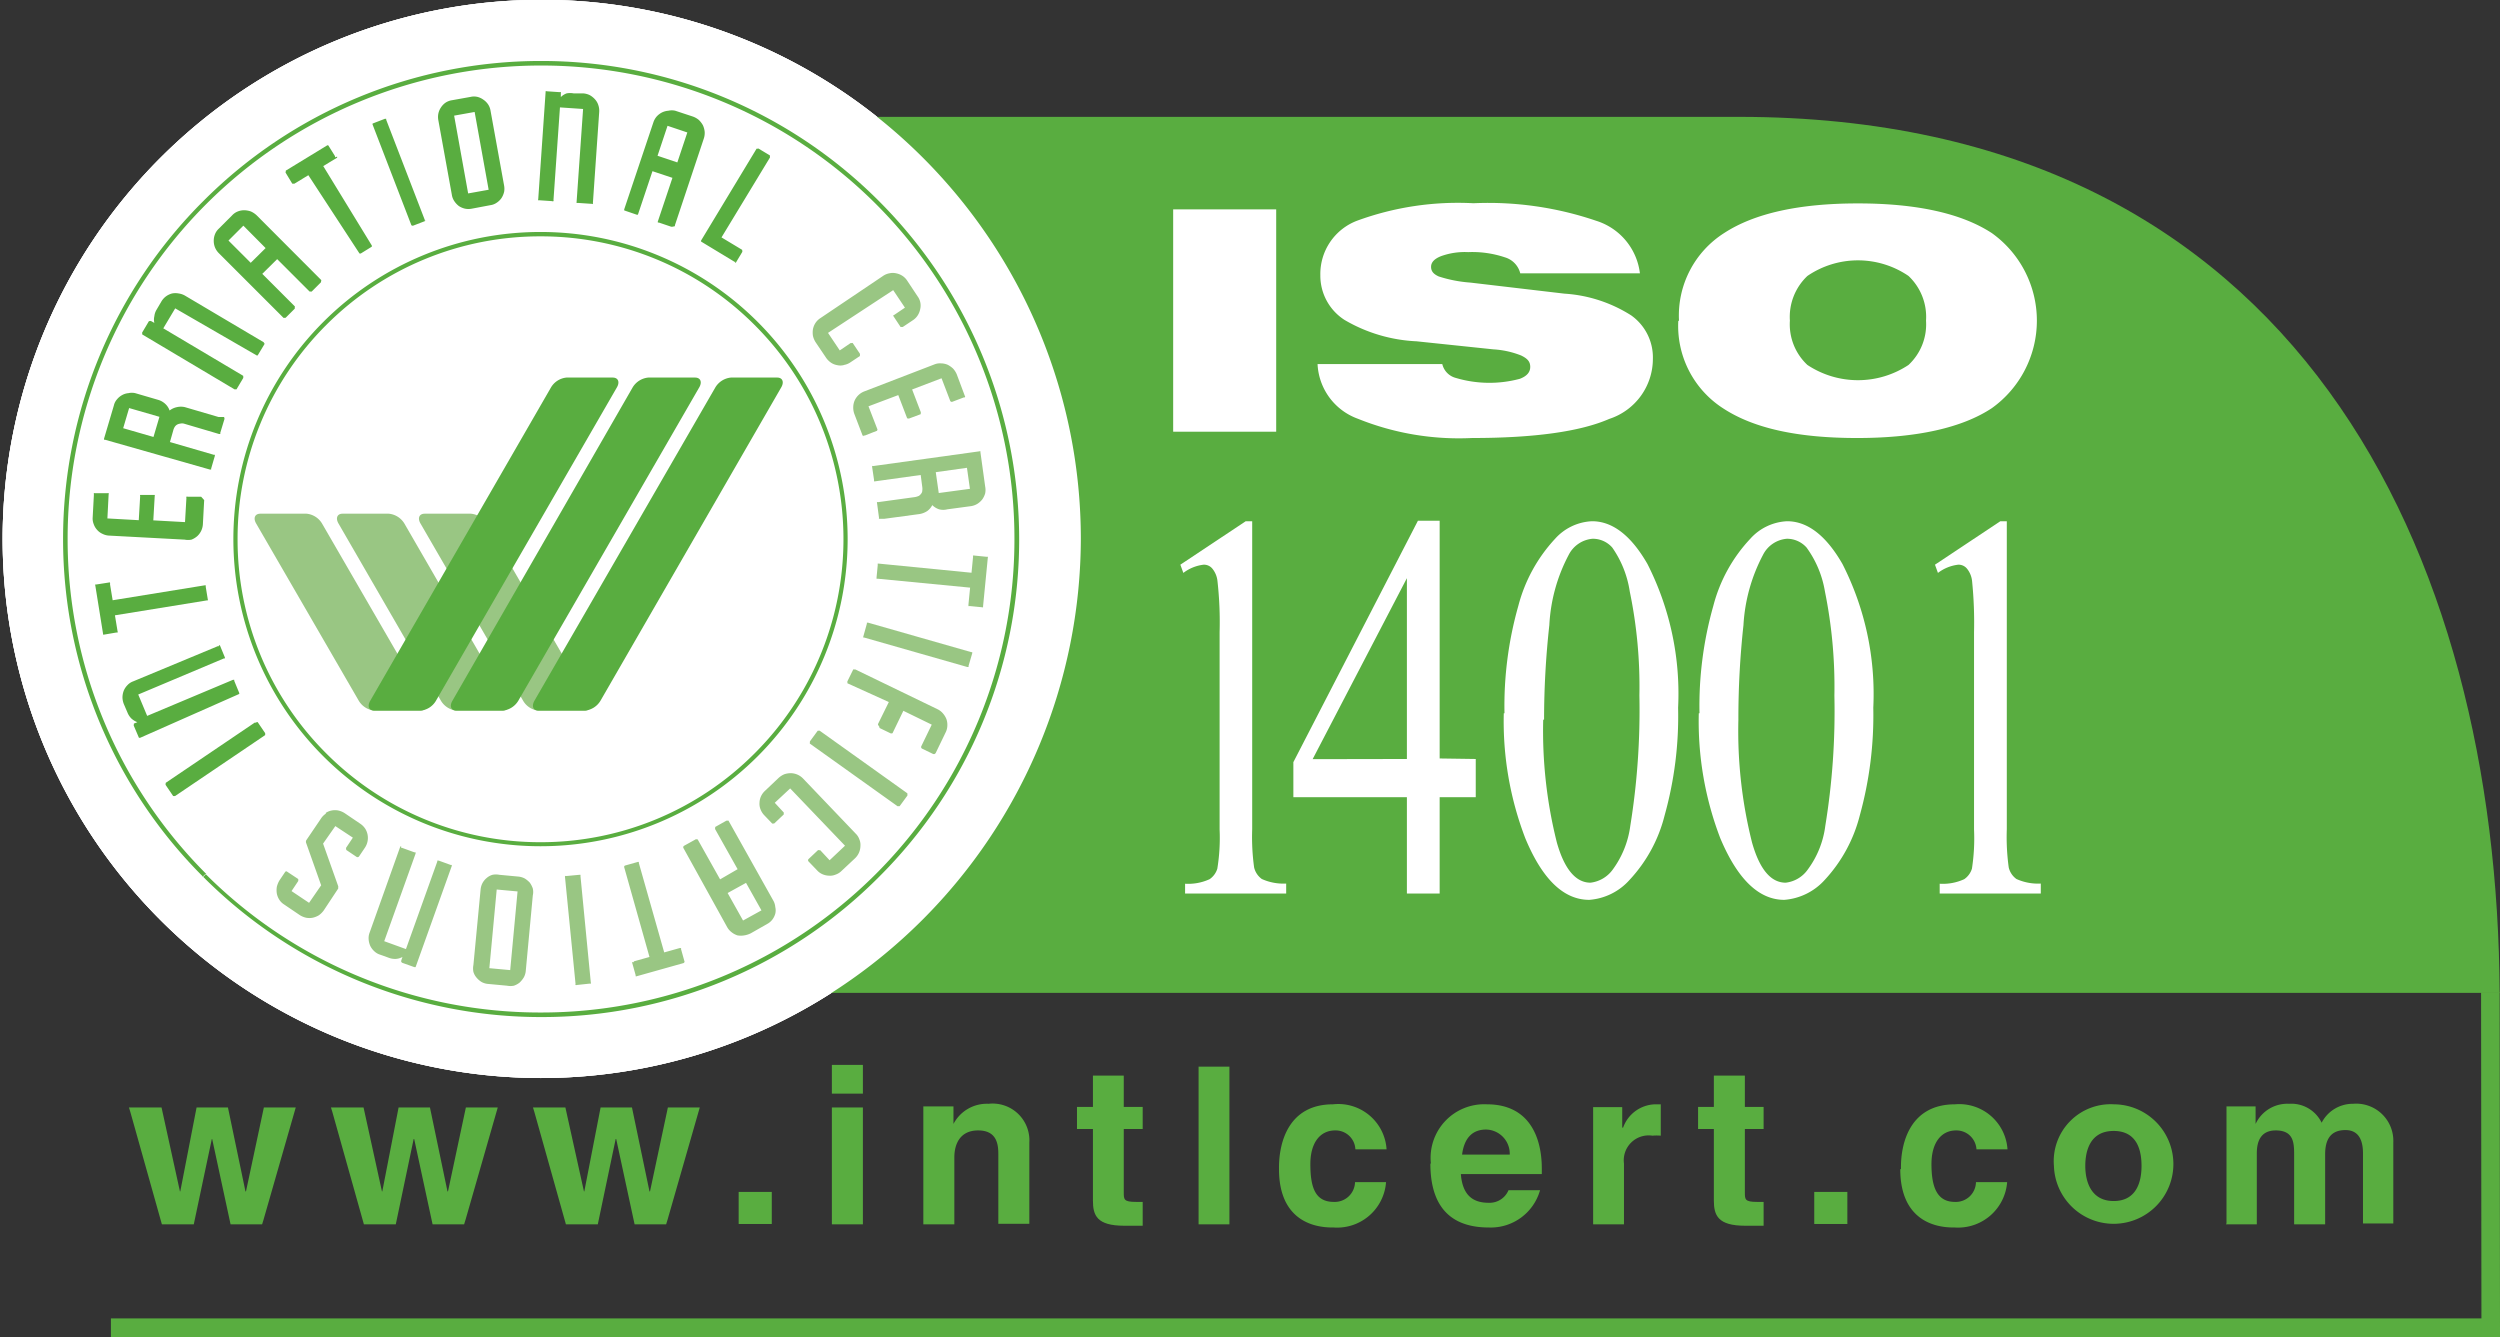 <svg id="a9729a34-dbd8-43bc-82a9-5e661781b4f4" data-name="Layer 1" xmlns="http://www.w3.org/2000/svg" viewBox="0 0 142.69 76.31"><rect x="0" y="0" width="142.69" height="76.31" fill="#333333" stroke="none"/><title>logo-iso-14001</title><path d="M184.76,248.77a30.09,30.09,0,1,1,30.11,30,30.07,30.07,0,0,1-30.11-30Z" transform="translate(-184 -218)" style="fill:#fff;fill-rule:evenodd"/><path d="M214.87,279.53a30.77,30.77,0,1,1,30.82-30.76A30.85,30.85,0,0,1,214.87,279.53Zm0-60a29.26,29.26,0,1,0,29.31,29.26A29.35,29.35,0,0,0,214.87,219.51Z" transform="translate(-184 -218)" style="fill:#fff"/><path d="M184.76,248.77a30.09,30.09,0,1,1,30.11,30,30.07,30.07,0,0,1-30.11-30Z" transform="translate(-184 -218)" style="fill:#fff;fill-rule:evenodd"/><path d="M214.87,279.53a30.77,30.77,0,1,1,30.82-30.76A30.85,30.85,0,0,1,214.87,279.53Zm0-60a29.26,29.26,0,1,0,29.31,29.26A29.35,29.35,0,0,0,214.87,219.51Z" transform="translate(-184 -218)" style="fill:#fff"/><path d="M222.76,274.67v-50h60.5c32,0,43.28,25.08,43.41,50Z" transform="translate(-184 -218)" style="fill:#59ad40;fill-rule:evenodd"/><path d="M226.69,272.94V226.42h57.19c29.8,0,40.84,26.41,40.78,46.52Z" transform="translate(-184 -218)" style="fill:#59ad40;fill-rule:evenodd"/><polygon points="9.24 69.88 11.06 69.88 12.09 65.01 12.11 65.01 13.16 69.88 14.96 69.88 15.04 69.62 16.88 63.21 15.06 63.21 14.04 68 14.01 68 13.01 63.21 11.22 63.21 10.29 68 10.27 68 9.22 63.21 7.36 63.21 7.44 63.47 9.24 69.88 9.24 69.88" style="fill:#59ad40"/><polygon points="20.77 69.88 22.59 69.88 23.61 65.01 23.64 65.01 24.69 69.88 26.49 69.88 26.57 69.62 28.41 63.21 26.59 63.21 25.57 68 25.54 68 24.54 63.21 22.75 63.21 21.82 68 21.8 68 20.75 63.21 18.89 63.21 18.97 63.47 20.77 69.88 20.77 69.88" style="fill:#59ad40"/><polygon points="32.3 69.88 34.12 69.88 35.14 65.01 35.17 65.01 36.22 69.88 38.02 69.88 38.1 69.62 39.94 63.21 38.12 63.21 37.1 68 37.07 68 36.07 63.21 34.28 63.21 33.35 68 33.33 68 32.27 63.21 30.42 63.21 30.5 63.47 32.3 69.88 32.3 69.88" style="fill:#59ad40"/><polygon points="42.16 69.86 44.05 69.86 44.05 68.03 42.16 68.03 42.16 69.86 42.16 69.86" style="fill:#59ad40"/><path d="M231.48,287.88h1.77v-6.67h-1.77v6.67Zm0-7.46h1.77v-1.64h-1.77v1.64Z" transform="translate(-184 -218)" style="fill:#59ad40"/><path d="M236.7,287.88h1.77v-3.82c0-.77.33-1.54,1.36-1.54s1.15.74,1.15,1.33v4h1.77v-4.62a2.1,2.1,0,0,0-2.33-2.23,2.15,2.15,0,0,0-2,1.15h0v-1H236.7v6.67Z" transform="translate(-184 -218)" style="fill:#59ad40"/><path d="M246.38,286.52c0,.85.22,1.44,1.79,1.44h.23l.82,0V286.6c-.08,0-.25,0-.38,0-.7,0-.7-.14-.7-.54v-3.62h1.08v-1.26h-1.08v-1.79h-1.76v1.79h-.91v1.26h.91v4Z" transform="translate(-184 -218)" style="fill:#59ad40"/><polygon points="68.41 69.88 70.17 69.88 70.17 60.88 68.41 60.88 68.41 69.88 68.41 69.88" style="fill:#59ad40"/><path d="M257,284.73c0,2.61,1.59,3.35,3.11,3.33a2.8,2.8,0,0,0,3-2.59h-1.77a1.16,1.16,0,0,1-1.21,1.13c-1.05,0-1.34-.8-1.34-2.16,0-1.2.54-1.92,1.42-1.92a1.13,1.13,0,0,1,1.15,1.08h1.78a2.76,2.76,0,0,0-3.06-2.57c-2.54,0-3.1,2.18-3.08,3.7Z" transform="translate(-184 -218)" style="fill:#59ad40"/><path d="M265.64,284.41c0,2.86,1.56,3.65,3.33,3.65a2.92,2.92,0,0,0,2.93-2.13h-1.8a1.17,1.17,0,0,1-1.13.72c-.78,0-1.49-.31-1.59-1.64H272v-.31c0-1.8-.72-3.67-3.13-3.67a3.06,3.06,0,0,0-3.2,3.38Zm1.81-.51c.1-.79.47-1.43,1.37-1.43a1.38,1.38,0,0,1,1.35,1.43Z" transform="translate(-184 -218)" style="fill:#59ad40"/><path d="M274.93,287.88h1.76v-3.47a1.42,1.42,0,0,1,1.62-1.59,2.69,2.69,0,0,1,.48,0v-1.79l-.33,0a2,2,0,0,0-1.82,1.33l-.05,0v-1.17h-1.66v6.67Z" transform="translate(-184 -218)" style="fill:#59ad40"/><path d="M281.82,286.52c0,.85.23,1.44,1.79,1.44h.24l.81,0V286.6l-.37,0c-.7,0-.7-.14-.7-.54v-3.62h1.07v-1.26h-1.07v-1.79h-1.77v1.79h-.9v1.26h.9v4Z" transform="translate(-184 -218)" style="fill:#59ad40"/><polygon points="103.55 69.86 105.44 69.86 105.44 68.03 103.55 68.03 103.55 69.86 103.55 69.86" style="fill:#59ad40"/><path d="M292.46,284.73c0,2.61,1.59,3.35,3.1,3.33a2.81,2.81,0,0,0,3-2.59h-1.78a1.15,1.15,0,0,1-1.2,1.13c-1,0-1.34-.8-1.34-2.16,0-1.2.54-1.92,1.41-1.92a1.15,1.15,0,0,1,1.16,1.08h1.77a2.76,2.76,0,0,0-3-2.57c-2.54,0-3.11,2.18-3.08,3.7Z" transform="translate(-184 -218)" style="fill:#59ad40"/><path d="M306.23,284.55c0,.84-.25,2-1.59,2s-1.62-1.19-1.62-2,.24-2,1.62-2,1.59,1.18,1.59,2Zm-5,0a3.41,3.41,0,1,0,3.43-3.52,3.25,3.25,0,0,0-3.43,3.52Z" transform="translate(-184 -218)" style="fill:#59ad40"/><path d="M311.05,287.88h1.76v-4.06c0-.78.3-1.3,1.08-1.3,1,0,1.05.67,1.05,1.36v4h1.77v-4c0-.84.31-1.38,1.16-1.38s1,.74,1,1.33v4h1.73v-4.62A2.12,2.12,0,0,0,318.3,281a2,2,0,0,0-1.79,1.08,1.92,1.92,0,0,0-1.86-1.08,2,2,0,0,0-1.91,1.15l0,0v-1h-1.66v6.67Z" transform="translate(-184 -218)" style="fill:#59ad40"/><path d="M184.76,248.77a30.09,30.09,0,1,1,30.11,30,30.07,30.07,0,0,1-30.11-30Z" transform="translate(-184 -218)" style="fill:#fff;fill-rule:evenodd"/><path d="M214.87,279.53a30.77,30.77,0,1,1,30.82-30.76A30.85,30.85,0,0,1,214.87,279.53Zm0-60a29.26,29.26,0,1,0,29.31,29.26A29.35,29.35,0,0,0,214.87,219.51Z" transform="translate(-184 -218)" style="fill:#fff"/><polygon points="6.33 75.25 141.63 75.25 141.61 56.63 142.67 56.63 142.69 75.78 142.69 76.31 142.16 76.31 6.33 76.31 6.33 75.25 6.33 75.25" style="fill:#59ad40"/><polygon points="66.96 24.64 66.96 11.95 72.84 11.95 72.84 24.64 66.96 24.64 66.96 24.64" style="fill:#fff"/><path d="M259.2,238.78h7.12a1.07,1.07,0,0,0,.77.79,6.71,6.71,0,0,0,3.66.05c.39-.15.59-.37.59-.68s-.17-.48-.52-.65a5.1,5.1,0,0,0-1.58-.35l-4.39-.46a8.9,8.9,0,0,1-4.11-1.22,3,3,0,0,1-1.38-2.55,3.25,3.25,0,0,1,2.09-3.11,16.72,16.72,0,0,1,6.65-1,19.08,19.08,0,0,1,7,1,3.59,3.59,0,0,1,2.5,3h-6.83a1.27,1.27,0,0,0-.87-.91,5.84,5.84,0,0,0-2.1-.3,4,4,0,0,0-1.55.23c-.38.15-.57.35-.57.61s.15.42.44.55a7.66,7.66,0,0,0,1.81.35l5.36.63A8.05,8.05,0,0,1,277.1,236a2.94,2.94,0,0,1,1.24,2.48,3.61,3.61,0,0,1-2.49,3.43c-1.65.72-4.26,1.09-7.83,1.09a15.42,15.42,0,0,1-6.52-1.1,3.49,3.49,0,0,1-2.3-3.15Z" transform="translate(-184 -218)" style="fill:#fff"/><path d="M286.16,236.3a3.17,3.17,0,0,0,1,2.53,5.22,5.22,0,0,0,5.77,0,3.17,3.17,0,0,0,1-2.53,3.21,3.21,0,0,0-1-2.55,5.12,5.12,0,0,0-5.77,0,3.21,3.21,0,0,0-1,2.55Zm-6.33,0a5.58,5.58,0,0,1,2.58-5c1.72-1.12,4.26-1.69,7.63-1.69s5.92.57,7.64,1.69a6.14,6.14,0,0,1,0,10C296,242.41,293.42,243,290,243s-5.91-.56-7.63-1.68a5.59,5.59,0,0,1-2.58-5Z" transform="translate(-184 -218)" style="fill:#fff"/><path d="M251.37,250.23l3.73-2.48h.37v17.58a12.75,12.75,0,0,0,.11,2.18,1.13,1.13,0,0,0,.44.66,3,3,0,0,0,1.39.26V269h-5.77v-.56a2.91,2.91,0,0,0,1.4-.26,1.12,1.12,0,0,0,.44-.6,10.94,10.94,0,0,0,.13-2.24V254.09a21,21,0,0,0-.12-2.91,1.34,1.34,0,0,0-.29-.72.62.62,0,0,0-.5-.23,2.36,2.36,0,0,0-1.16.47l-.17-.47Z" transform="translate(-184 -218)" style="fill:#fff"/><path d="M268.23,261.32v2.18h-2.06V269H264.3V263.5h-6.48v-2l7.11-13.78h1.24v13.57Zm-3.93,0V251l-5.38,10.33Z" transform="translate(-184 -218)" style="fill:#fff"/><path d="M269.87,258.71a20.93,20.93,0,0,1,.79-6.13,8.92,8.92,0,0,1,2.1-3.83,3,3,0,0,1,2.11-1c1.17,0,2.23.82,3.16,2.44a16.35,16.35,0,0,1,1.75,8.2,21.09,21.09,0,0,1-.77,6.15,8.37,8.37,0,0,1-2,3.68,3.42,3.42,0,0,1-2.3,1.14q-2.19,0-3.65-3.51a18.63,18.63,0,0,1-1.23-7.14Zm2.21.38a26.06,26.06,0,0,0,.78,7c.43,1.52,1.08,2.29,1.92,2.29a1.83,1.83,0,0,0,1.27-.75,5.41,5.41,0,0,0,1-2.49,41.41,41.41,0,0,0,.52-7.44,26.66,26.66,0,0,0-.55-5.94,5.89,5.89,0,0,0-1-2.51,1.48,1.48,0,0,0-1.12-.5,1.69,1.69,0,0,0-1.37.93,9.59,9.59,0,0,0-1.1,4,49.18,49.18,0,0,0-.3,5.38Z" transform="translate(-184 -218)" style="fill:#fff"/><path d="M281,258.71a20.93,20.93,0,0,1,.79-6.13,8.82,8.82,0,0,1,2.11-3.83,3,3,0,0,1,2.1-1c1.17,0,2.23.82,3.16,2.44a16.34,16.34,0,0,1,1.76,8.2,21.43,21.43,0,0,1-.77,6.15,8.47,8.47,0,0,1-2,3.68,3.46,3.46,0,0,1-2.31,1.14q-2.17,0-3.65-3.51a18.63,18.63,0,0,1-1.23-7.14Zm2.22.38a26.06,26.06,0,0,0,.78,7c.43,1.52,1.07,2.29,1.92,2.29a1.79,1.79,0,0,0,1.26-.75,5.3,5.3,0,0,0,1-2.49,40.5,40.5,0,0,0,.52-7.44,27.35,27.35,0,0,0-.54-5.94,5.89,5.89,0,0,0-1.05-2.51,1.5,1.5,0,0,0-1.12-.5,1.68,1.68,0,0,0-1.37.93,9.73,9.73,0,0,0-1.11,4,49.15,49.15,0,0,0-.29,5.38Z" transform="translate(-184 -218)" style="fill:#fff"/><path d="M294.44,250.23l3.73-2.48h.37v17.58a12.75,12.75,0,0,0,.11,2.18,1.13,1.13,0,0,0,.44.66,3,3,0,0,0,1.39.26V269h-5.77v-.56a2.91,2.91,0,0,0,1.4-.26,1.12,1.12,0,0,0,.44-.6,11.29,11.29,0,0,0,.12-2.24V254.09a23.59,23.59,0,0,0-.11-2.91,1.34,1.34,0,0,0-.29-.72.62.62,0,0,0-.5-.23,2.36,2.36,0,0,0-1.16.47l-.17-.47Z" transform="translate(-184 -218)" style="fill:#fff"/><path d="M204.48,258a1.17,1.17,0,0,0,.89.56H208c.31,0,.41-.25.24-.56l-5.86-10.12a1.16,1.16,0,0,0-.88-.56h-2.64c-.31,0-.42.25-.24.56L204.48,258Zm4.69,0a1.17,1.17,0,0,0,.89.56h2.63c.31,0,.42-.25.24-.56l-5.85-10.12a1.17,1.17,0,0,0-.89-.56h-2.64c-.3,0-.41.25-.23.56L209.17,258Zm4.69,0a1.14,1.14,0,0,0,.88.56h2.64c.31,0,.42-.25.24-.56l-5.85-10.12a1.17,1.17,0,0,0-.89-.56h-2.64c-.31,0-.42.25-.24.56L213.86,258Z" transform="translate(-184 -218)" style="fill:#99c683;fill-rule:evenodd"/><path d="M220.18,272.92a.08.08,0,0,1,0-.05l.89-.25-1.44-5.11a.07.07,0,0,1,0-.06.08.08,0,0,1,.05-.05l.71-.2a.08.08,0,0,1,.07,0,.07.07,0,0,1,0,.05l1.45,5.11.89-.25s0,0,.07,0a.09.09,0,0,1,0,.06l.19.68a.06.06,0,0,1,0,.07.08.08,0,0,1-.05.05l-2.67.75a.07.07,0,0,1-.06,0s0,0,0-.06l-.19-.68a.08.08,0,0,1,0-.07ZM216.26,268a.09.09,0,0,1,.07,0l.74-.07s0,0,.06,0a.09.09,0,0,1,0,.06l.59,6.08a.08.08,0,0,1,0,.07.07.07,0,0,1-.06,0l-.74.08a.09.09,0,0,1-.07,0,.06.06,0,0,1,0-.06l-.6-6.08a.14.14,0,0,1,0-.07Zm-4.33,5.26,1.19.11.42-4.49-1.19-.11-.42,4.49Zm-.39-4.86a1,1,0,0,1,.24-.29.88.88,0,0,1,.33-.18,1,1,0,0,1,.39,0l1.07.1a1,1,0,0,1,.38.11,1.37,1.37,0,0,1,.29.24,1.29,1.29,0,0,1,.17.33.9.9,0,0,1,0,.4l-.4,4.29a.94.94,0,0,1-.11.38,1.44,1.44,0,0,1-.24.3,1.06,1.06,0,0,1-.33.18,1,1,0,0,1-.39,0l-1.07-.1a.94.94,0,0,1-.38-.11,1.16,1.16,0,0,1-.29-.25.88.88,0,0,1-.18-.33,1,1,0,0,1,0-.39l.41-4.3a1,1,0,0,1,.11-.38Zm-4.64-2a.08.08,0,0,1,.07,0l.69.25a.09.09,0,0,1,.06,0v.07l-1.79,5,1.24.45,1.79-5a.08.08,0,0,1,0-.05h.08l.69.25a.07.07,0,0,1,.05,0,.09.09,0,0,1,0,.07l-2.06,5.76a.07.07,0,0,1,0,0h-.07l-.7-.25-.05-.05s0-.05,0-.07l.07-.21a.89.89,0,0,1-.37.11,1,1,0,0,1-.4-.06l-.5-.18a.83.83,0,0,1-.34-.2,1,1,0,0,1-.23-.31,1.12,1.12,0,0,1-.09-.37.89.89,0,0,1,.06-.39l1.75-4.91.05,0Zm-4.31-2a.91.91,0,0,1,.34-.14,1,1,0,0,1,.38,0,1.14,1.14,0,0,1,.36.15l.9.61a1,1,0,0,1,.27.27,1,1,0,0,1,.14.35,1,1,0,0,1-.15.74l-.33.49a.13.13,0,0,1-.06.05l-.07,0-.61-.41s0,0,0-.06a.06.06,0,0,1,0-.07l.38-.57-1-.66-.7,1,.86,2.42a.11.11,0,0,1,0,.08.09.09,0,0,1,0,.07l-.82,1.24a1.24,1.24,0,0,1-.28.28,1.17,1.17,0,0,1-.35.14,1,1,0,0,1-.38,0,1.14,1.14,0,0,1-.36-.15l-.9-.61a.87.87,0,0,1-.27-.27,1,1,0,0,1-.14-.35,1.21,1.21,0,0,1,0-.38,1.31,1.31,0,0,1,.15-.37l.33-.49a.08.08,0,0,1,.12,0l.62.41a.09.09,0,0,1,0,.06.07.07,0,0,1,0,.06l-.38.57,1,.67.69-1-.85-2.4a.2.2,0,0,1,0-.17l.84-1.24a.93.93,0,0,1,.28-.28Zm29.56-25.56a.77.77,0,0,1-.37,0,.89.89,0,0,1-.35-.14,1.07,1.07,0,0,1-.28-.28l-.6-.89a1.14,1.14,0,0,1-.15-.36,1.21,1.21,0,0,1,0-.38,1,1,0,0,1,.14-.35.93.93,0,0,1,.28-.28l3.58-2.41a.92.92,0,0,1,.36-.15.86.86,0,0,1,.39,0,1,1,0,0,1,.35.14.93.93,0,0,1,.28.28l.59.89a.88.88,0,0,1,.15.74,1,1,0,0,1-.14.35.93.93,0,0,1-.28.28l-.57.38a.11.11,0,0,1-.07,0,.09.09,0,0,1-.06,0l-.41-.62a.07.07,0,0,1,0-.06A.1.1,0,0,1,235,236l.65-.44-.67-1L231.26,237l.67,1,.62-.42.06,0a.09.09,0,0,1,.06,0l.41.61a.11.11,0,0,1,0,.07.21.21,0,0,1,0,.06l-.54.36a.91.91,0,0,1-.37.15Zm1.13,4.06-.05-.05-.47-1.23a1.06,1.06,0,0,1-.06-.39,1,1,0,0,1,.08-.37,1,1,0,0,1,.55-.52l4-1.54a.84.84,0,0,1,.38-.06,1,1,0,0,1,.38.08,1.34,1.34,0,0,1,.31.22,1.15,1.15,0,0,1,.21.33l.46,1.23a.06.06,0,0,1,0,.08.08.08,0,0,1-.05,0l-.66.25a.09.09,0,0,1-.07,0,.09.09,0,0,1-.06-.06l-.49-1.28-1.68.64.49,1.28a.11.11,0,0,1,0,.08.1.1,0,0,1,0,.05l-.67.25h-.07a.1.1,0,0,1-.05-.06l-.49-1.28-1.7.64.5,1.29a.06.06,0,0,1,0,.07s0,.05-.05.05l-.66.26s0,0-.07,0Zm6.08,3-.17-1.2-1.78.25.17,1.19,1.78-.24Zm-5.19,1.71a.09.09,0,0,1,0-.06l-.11-.82a.08.08,0,0,1,0-.07.09.09,0,0,1,.06,0l2.11-.29a1,1,0,0,0,.22-.07.53.53,0,0,0,.13-.13.27.27,0,0,0,.06-.17.67.67,0,0,0,0-.2l-.09-.69-2.59.36a.08.08,0,0,1-.07,0,.09.09,0,0,1,0-.06l-.11-.74a.25.25,0,0,1,0-.07.07.07,0,0,1,.06,0l6.06-.84a.07.07,0,0,1,.06,0s0,0,0,.06l.27,1.95a1,1,0,0,1,0,.39,1.14,1.14,0,0,1-.17.35,1.12,1.12,0,0,1-.28.25,1,1,0,0,1-.37.13l-1.34.18a.93.93,0,0,1-.47,0,1,1,0,0,1-.39-.24.93.93,0,0,1-.29.34,1.12,1.12,0,0,1-.44.17l-2,.27-.12,0-.07,0-.05,0,0,0,0,0Zm5.11,4.92a.14.14,0,0,1,0-.07l.09-.92-5.28-.51a.09.09,0,0,1-.06,0s0,0,0-.07l.07-.73a.06.06,0,0,1,0-.06l.07,0,5.28.52.09-.92a.06.06,0,0,1,0-.06.13.13,0,0,1,.08,0l.7.07a.09.09,0,0,1,.06,0,.09.09,0,0,1,0,.06l-.27,2.76,0,.06a.07.07,0,0,1-.06,0l-.71-.07a.09.09,0,0,1-.07,0Zm-6,1.85a.08.08,0,0,1,0-.07l.2-.72a.1.1,0,0,1,0-.05h.07l5.88,1.68.06,0a.2.2,0,0,1,0,.07l-.21.72a.13.13,0,0,1,0,.06h-.07l-5.88-1.68s0,0-.06,0Zm.84,5a.08.08,0,0,1,0-.07l.61-1.24L232.37,257a.07.07,0,0,1,0-.05.09.09,0,0,1,0-.07l.33-.67a.07.07,0,0,1,.05,0h.07l4.69,2.27a.92.92,0,0,1,.31.24,1.12,1.12,0,0,1,.2.33,1,1,0,0,1,.05.38.9.9,0,0,1-.1.38l-.57,1.18s0,0-.06.05h-.07l-.64-.31a.1.1,0,0,1-.05-.06.09.09,0,0,1,0-.07l.6-1.24-1.62-.79-.6,1.24a.06.06,0,0,1-.06.05h-.06l-.64-.31a.06.06,0,0,1,0-.05Zm-3.89,1a.14.14,0,0,1,0-.07l.44-.6a.07.07,0,0,1,.06,0,.07.07,0,0,1,.06,0l5,3.57,0,.06a.15.15,0,0,1,0,.07l-.44.6a.07.07,0,0,1-.06,0,.08.08,0,0,1-.07,0l-5-3.57,0-.06Zm-2.82,3.82a.84.84,0,0,1-.06-.38.94.94,0,0,1,.08-.36,1,1,0,0,1,.23-.32l.78-.74a1.15,1.15,0,0,1,.33-.21,1.19,1.19,0,0,1,.37-.06,1,1,0,0,1,.37.08,1,1,0,0,1,.33.23l3,3.14a.84.84,0,0,1,.21.33.82.82,0,0,1,.06.38,1,1,0,0,1-.08.37,1,1,0,0,1-.22.32l-.78.73a.88.88,0,0,1-.34.21.78.78,0,0,1-.37.06,1,1,0,0,1-.37-.08.9.9,0,0,1-.32-.23l-.48-.5a.1.1,0,0,1,0-.14l.53-.5a.06.06,0,0,1,.07,0,.11.11,0,0,1,.07,0l.53.57.88-.83L229.1,263l-.88.82.51.55a.07.07,0,0,1,0,.06.09.09,0,0,1,0,.06l-.54.51a.07.07,0,0,1-.06,0,.06.06,0,0,1-.06,0l-.45-.47a1,1,0,0,1-.21-.33Zm-1,6.34,1.05-.58-.88-1.57-1.05.58.88,1.57ZM223,266.33a.1.1,0,0,1,.05-.06l.65-.36a.06.06,0,0,1,.07,0,.1.1,0,0,1,.05,0l1.28,2.28,1-.58-1.28-2.28a.09.09,0,0,1,0-.07s0-.05,0-.06l.64-.36h.06a.09.09,0,0,1,.06,0l2.55,4.55a.89.89,0,0,1,.12.38.82.82,0,0,1,0,.38,1,1,0,0,1-.17.34.91.91,0,0,1-.3.25l-.93.53a1.29,1.29,0,0,1-.38.12,1.14,1.14,0,0,1-.37,0,1,1,0,0,1-.34-.18.94.94,0,0,1-.26-.3L223,266.39a.13.13,0,0,1,0-.06Z" transform="translate(-184 -218)" style="fill:#99c683;fill-rule:evenodd"/><path d="M195.65,246.54a.14.14,0,0,1,0,.07l-.07,1.31a1,1,0,0,1-.32.68,1.12,1.12,0,0,1-.33.2,1,1,0,0,1-.39,0l-4.31-.23a.93.93,0,0,1-.38-.1.87.87,0,0,1-.31-.23.94.94,0,0,1-.19-.32.86.86,0,0,1-.06-.39l.07-1.31a.09.09,0,0,1,0-.07.11.11,0,0,1,.07,0l.71,0a.06.06,0,0,1,.06,0,.09.09,0,0,1,0,.07l-.07,1.37,1.79.1.08-1.37a.08.08,0,0,1,0-.07l.06,0,.71,0,.06,0a.11.11,0,0,1,0,.07l-.08,1.38,1.81.1.08-1.38a.09.09,0,0,1,0-.07.08.08,0,0,1,.07,0l.71,0,.06,0Zm3,12.68a.07.07,0,0,1,.06,0l.42.62a.07.07,0,0,1,0,.06.06.06,0,0,1,0,.06L194,263.43a.08.08,0,0,1-.07,0,.05.05,0,0,1-.05,0l-.42-.62a.06.06,0,0,1,0-.07.07.07,0,0,1,0-.06l5.07-3.43a.07.07,0,0,1,.06,0Zm-2.15-4.39s0,0,.05,0l.28.68a.08.08,0,0,1,0,.07.07.07,0,0,1-.05,0l-4.89,2.06.51,1.22,4.9-2.06h.07s0,0,0,.06l.28.68a.08.08,0,0,1,0,.07s0,0,0,0L192,260.11h-.07s0,0,0,0l-.29-.68a.11.11,0,0,1,0-.08l0-.05.2-.08a1.12,1.12,0,0,1-.33-.2,1,1,0,0,1-.23-.34l-.21-.49a1.09,1.09,0,0,1-.08-.39,1.11,1.11,0,0,1,.07-.37,1,1,0,0,1,.21-.32.83.83,0,0,1,.33-.22l4.81-2a.08.08,0,0,1,.07,0Zm-6.22-3.54a.09.09,0,0,1,0,.06l.15.91,5.24-.85h.07a.09.09,0,0,1,0,.07l.12.73a.07.07,0,0,1,0,.06l-.06,0-5.24.85.15.91a.08.08,0,0,1,0,.07.08.08,0,0,1-.06,0l-.7.12-.07,0s0,0,0-.06l-.44-2.74a.07.07,0,0,1,0-.06l.06,0,.7-.11a.11.11,0,0,1,.08,0Zm1.09-10-.34,1.15,1.73.5.34-1.15-1.73-.5Zm5.44.56v.07l-.24.79a.07.07,0,0,1,0,.06h-.07l-2-.59a.45.45,0,0,0-.22,0,.48.48,0,0,0-.18.06.4.4,0,0,0-.13.13.68.68,0,0,0-.08.19l-.19.67,2.51.73a.07.07,0,0,1,.05,0,.17.17,0,0,1,0,.07l-.21.72a.1.1,0,0,1,0,.05h-.07L190,243.1s0,0-.06,0a.15.15,0,0,1,0-.07l.56-1.89a.78.78,0,0,1,.18-.35,1,1,0,0,1,.29-.24.89.89,0,0,1,.36-.11.86.86,0,0,1,.39,0l1.3.38a1,1,0,0,1,.41.23.93.93,0,0,1,.25.38,1,1,0,0,1,.41-.19,1,1,0,0,1,.47,0l1.91.56.12,0h.08l.06,0h.05s0,0,0,0Zm2.28-4.27a.09.09,0,0,1,0,.07l-.38.63a.07.07,0,0,1,0,0,.06.06,0,0,1-.07,0L194,235.6l-.68,1.14,4.56,2.71a.07.07,0,0,1,0,.06.09.09,0,0,1,0,.07l-.38.64a.1.1,0,0,1-.05,0h-.07l-5.26-3.13a.1.1,0,0,1,0-.05.08.08,0,0,1,0-.07l.38-.64a.09.09,0,0,1,.06,0,.06.06,0,0,1,.07,0l.18.1a.8.8,0,0,1,0-.38.91.91,0,0,1,.13-.38l.27-.46a1,1,0,0,1,.27-.3,1.06,1.06,0,0,1,.34-.16,1,1,0,0,1,.38,0,1,1,0,0,1,.37.13l4.49,2.66a.13.13,0,0,1,0,.06Zm-1.2-6.7-.85.85,1.27,1.27.85-.84-1.27-1.28Zm4.43,3.17a.09.09,0,0,1,0,.06l-.53.53a.09.09,0,0,1-.06,0s0,0-.06,0l-1.85-1.85-.85.84,1.85,1.85a.06.06,0,0,1,0,.07.09.09,0,0,1,0,.07l-.52.52-.06,0a.08.08,0,0,1-.06,0l-3.69-3.69a1,1,0,0,1-.22-.33,1,1,0,0,1-.07-.37,1,1,0,0,1,.07-.38.87.87,0,0,1,.22-.32l.76-.76a.87.87,0,0,1,.32-.22,1,1,0,0,1,.38-.07,1.21,1.21,0,0,1,.37.07,1.19,1.19,0,0,1,.33.22l3.68,3.69a.09.09,0,0,1,0,.07Zm.92-7.11a.09.09,0,0,1,0,.06l-.79.48,2.77,4.53a.15.15,0,0,1,0,.07.07.07,0,0,1,0,0l-.63.39s-.05,0-.07,0a.1.1,0,0,1,0,0L201.6,228l-.79.48a.09.09,0,0,1-.07,0,.09.09,0,0,1-.06,0l-.37-.61a.06.06,0,0,1,0-.07s0,0,0-.06l2.36-1.44a.08.08,0,0,1,.07,0,.1.1,0,0,1,0,0l.38.61a.17.17,0,0,1,0,.07Zm5.09,3.67a.08.08,0,0,1-.05,0l-.7.27h-.06a.08.08,0,0,1-.05-.05l-2.2-5.71a.08.08,0,0,1,0-.07.07.07,0,0,1,0,0l.7-.27h.07a.07.07,0,0,1,0,.05l2.2,5.71a.06.06,0,0,1,0,.06Zm2.76-6.22-1.17.21.8,4.44,1.17-.21-.8-4.44Zm1.68,4.57a1.09,1.09,0,0,1-.15.35,1,1,0,0,1-.27.26.82.82,0,0,1-.36.14l-1.06.2a1,1,0,0,1-.39,0,1.09,1.09,0,0,1-.35-.15,1.16,1.16,0,0,1-.26-.28.88.88,0,0,1-.14-.36l-.77-4.25a1,1,0,0,1,0-.39,1,1,0,0,1,.15-.35,1,1,0,0,1,.26-.27.92.92,0,0,1,.37-.14l1.06-.19a.86.86,0,0,1,.39,0,1,1,0,0,1,.34.16,1,1,0,0,1,.27.27.92.92,0,0,1,.14.37l.77,4.25a1,1,0,0,1,0,.39Zm5,.67s0,0-.06,0l-.74-.05a.07.07,0,0,1-.06,0,.14.14,0,0,1,0-.06l.37-5.3-1.32-.09-.37,5.29a.06.06,0,0,1,0,.06.08.08,0,0,1-.08,0l-.73-.05a.09.09,0,0,1-.06,0,.07.07,0,0,1,0-.06l.42-6.1s0-.05,0-.06a.09.09,0,0,1,.07,0l.73.05a.1.1,0,0,1,.07,0,.09.09,0,0,1,0,.06l0,.22a.93.93,0,0,1,.33-.21,1.07,1.07,0,0,1,.4,0l.54,0a1,1,0,0,1,.38.1,1.13,1.13,0,0,1,.3.24.89.89,0,0,1,.19.33,1,1,0,0,1,.05.39l-.36,5.2a.21.21,0,0,1,0,.06Zm5.46-4.07-1.13-.38-.57,1.71,1.13.38.57-1.71Zm-.85,5.38h-.07l-.71-.24a.07.07,0,0,1-.05,0,.08.08,0,0,1,0-.07l.83-2.48-1.14-.38-.83,2.48s0,0,0,0a.12.12,0,0,1-.08,0l-.7-.24a.07.07,0,0,1,0,0,.17.17,0,0,1,0-.07l1.66-4.95a1,1,0,0,1,.19-.34,1.09,1.09,0,0,1,.3-.23,1,1,0,0,1,.37-.1.88.88,0,0,1,.39,0l1,.33a1.1,1.1,0,0,1,.35.2,1.33,1.33,0,0,1,.23.3,1.2,1.2,0,0,1,.1.37,1,1,0,0,1-.05.39l-1.65,4.95a.12.12,0,0,1,0,.05Zm3.61,2a.08.08,0,0,1-.07,0l-1.9-1.15a.1.1,0,0,1,0,0,.08.08,0,0,1,0-.07l3.16-5.23a.09.09,0,0,1,.06,0,.06.06,0,0,1,.07,0l.63.38a.09.09,0,0,1,0,.06.08.08,0,0,1,0,.07l-2.76,4.55,1.18.71a.07.07,0,0,1,0,.06.06.06,0,0,1,0,.07l-.36.6a.07.07,0,0,1-.06,0Z" transform="translate(-184 -218)" style="fill:#59ad40;fill-rule:evenodd"/><path d="M205.13,258c-.18.31-.07.56.24.56H208a1.14,1.14,0,0,0,.88-.56l10.33-17.89c.18-.31.07-.56-.24-.56h-2.64a1.16,1.16,0,0,0-.88.56L205.13,258Zm4.69,0c-.18.31-.07.56.23.56h2.64a1.17,1.17,0,0,0,.89-.56l10.33-17.89c.18-.31.07-.56-.24-.56H221a1.17,1.17,0,0,0-.89.56L209.82,258Zm4.68,0c-.17.31-.07.56.24.56h2.64a1.17,1.17,0,0,0,.89-.56l10.32-17.89c.18-.31.07-.56-.23-.56h-2.64a1.17,1.17,0,0,0-.89.56L214.5,258Z" transform="translate(-184 -218)" style="fill:#59ad40;fill-rule:evenodd"/><path d="M195.56,268.05l.09-.09.08-.08a27,27,0,0,0,19.17,7.91h0a27,27,0,0,0,27-27h0A27,27,0,0,0,234,229.65h0a27.05,27.05,0,0,0-38.23,0h0a27,27,0,0,0-7.91,19.12h0a27,27,0,0,0,7.91,19.11h0l-.08.08-.09.09a27.21,27.21,0,0,1-8-19.28h0a27.22,27.22,0,0,1,8-19.29h0a27.22,27.22,0,0,1,19.29-8h0a27.21,27.21,0,0,1,19.28,8h0a27.31,27.31,0,0,1,8,19.36h0a27.15,27.15,0,0,1-8,19.21h0a27.13,27.13,0,0,1-19.23,8h0a27.23,27.23,0,0,1-19.34-8Zm2-19.28A17.22,17.22,0,0,0,202.62,261h0a17.24,17.24,0,0,0,12.23,5.07h0A17.23,17.23,0,0,0,227.07,261h0a17.27,17.27,0,0,0,0-24.45h0a17.22,17.22,0,0,0-12.22-5.06h0a17.23,17.23,0,0,0-12.23,5.06h0a17.23,17.23,0,0,0-5.06,12.23Zm-.24,0a17.53,17.53,0,0,1,17.53-17.53h0a17.53,17.53,0,0,1,17.53,17.53h0a17.53,17.53,0,0,1-17.53,17.53h0a17.53,17.53,0,0,1-17.53-17.53Z" transform="translate(-184 -218)" style="fill:#59ad40;fill-rule:evenodd"/></svg>